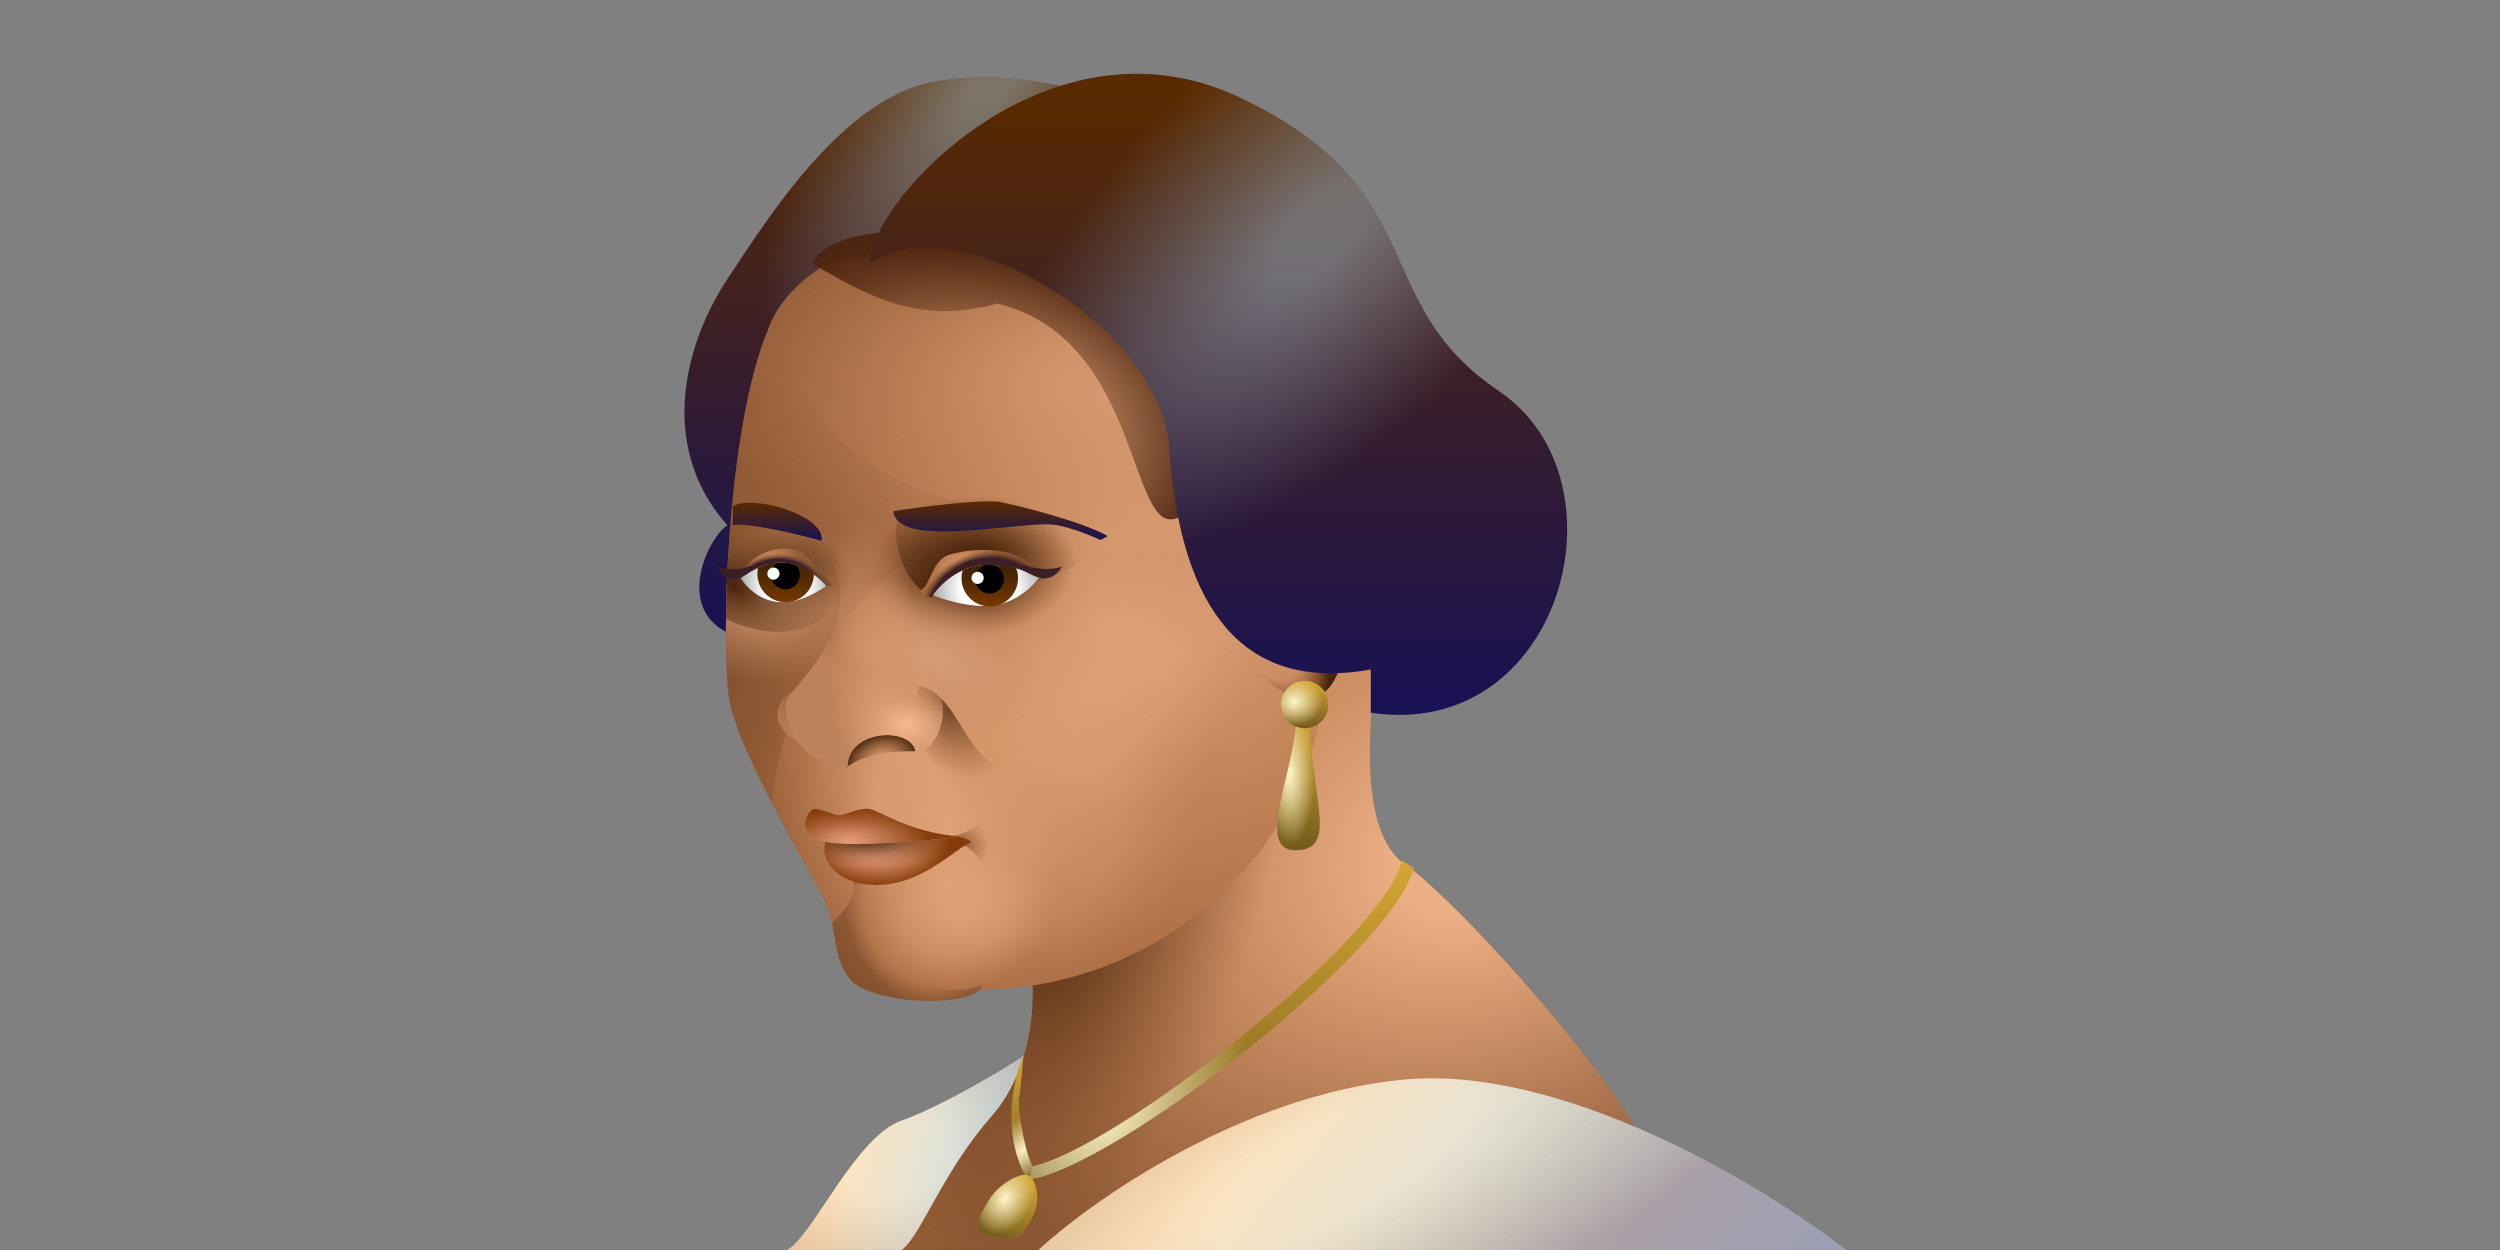 <svg viewBox="0 0 240 120" fill="none" xmlns="http://www.w3.org/2000/svg">
<rect x="0" y="0" width="240" height="120" fill="#808080" stroke="none"/>
<path d="M86.556 107.572C90.099 106.361 97.743 101.969 100.096 100.096L101.274 120H75.548C77.941 118.811 82.129 109.085 86.556 107.572Z" fill="url(#paint0_linear_8175_3028)"/>
<path d="M86.556 107.572C90.099 106.361 97.743 101.969 100.096 100.096L101.274 120H75.548C77.941 118.811 82.129 109.085 86.556 107.572Z" fill="url(#paint1_radial_8175_3028)"/>
<path d="M95.192 107.164C99.937 101.771 99.087 93.894 99.087 93.894C106.387 77.263 126.419 60.014 131.971 63.173C131.931 67.6 129.826 79.579 135.016 83.089C139.084 85.841 153.562 101.396 157.869 109.891C154.639 107.698 145.689 103.43 135.733 103.909C123.29 104.507 106.462 114.077 100.539 120H86.539C88.333 118.804 90.447 112.556 95.192 107.164Z" fill="url(#paint2_linear_8175_3028)"/>
<path d="M95.192 107.164C99.937 101.771 99.087 93.894 99.087 93.894C106.387 77.263 126.419 60.014 131.971 63.173C131.931 67.6 129.826 79.579 135.016 83.089C139.084 85.841 153.562 101.396 157.869 109.891C154.639 107.698 145.689 103.43 135.733 103.909C123.29 104.507 106.462 114.077 100.539 120H86.539C88.333 118.804 90.447 112.556 95.192 107.164Z" fill="url(#paint3_radial_8175_3028)"/>
<path d="M95.192 107.164C99.937 101.771 99.087 93.894 99.087 93.894C106.387 77.263 126.419 60.014 131.971 63.173C131.931 67.6 129.826 79.579 135.016 83.089C139.084 85.841 153.562 101.396 157.869 109.891C154.639 107.698 145.689 103.43 135.733 103.909C123.29 104.507 106.462 114.077 100.539 120H86.539C88.333 118.804 90.447 112.556 95.192 107.164Z" fill="url(#paint4_radial_8175_3028)"/>
<path d="M69.834 50.44C68.299 51.208 64.61 58.122 69.834 60.734L106.707 9.726C103.89 8.548 96.505 6.53 89.499 7.883C80.742 9.573 73.52 21.249 69.834 26.78C66.148 32.311 62.766 42.451 69.834 50.44Z" fill="url(#paint5_linear_8175_3028)"/>
<path d="M69.834 50.44C68.299 51.208 64.61 58.122 69.834 60.734L106.707 9.726C103.89 8.548 96.505 6.53 89.499 7.883C80.742 9.573 73.52 21.249 69.834 26.78C66.148 32.311 62.766 42.451 69.834 50.44Z" fill="url(#paint6_radial_8175_3028)"/>
<path d="M69.989 67.033C69.221 61.963 69.681 41.068 73.829 31.389C76.901 23.523 89.755 21.146 95.799 20.942C104.556 26.063 122.962 40.484 126.526 57.2C130.857 77.511 113.676 94.995 94.109 94.995C92.111 96.839 83.508 96.224 81.664 94.073C79.82 91.922 80.435 89.157 79.206 86.545C77.977 83.933 70.756 72.103 69.989 67.033Z" fill="url(#paint7_linear_8175_3028)"/>
<path d="M69.989 67.033C69.221 61.963 69.681 41.068 73.829 31.389C76.901 23.523 89.755 21.146 95.799 20.942C104.556 26.063 122.962 40.484 126.526 57.2C130.857 77.511 113.676 94.995 94.109 94.995C92.111 96.839 83.508 96.224 81.664 94.073C79.82 91.922 80.435 89.157 79.206 86.545C77.977 83.933 70.756 72.103 69.989 67.033Z" fill="url(#paint8_radial_8175_3028)"/>
<path d="M69.989 67.033C69.221 61.963 69.681 41.068 73.829 31.389C76.901 23.523 89.755 21.146 95.799 20.942C104.556 26.063 122.962 40.484 126.526 57.2C130.857 77.511 113.676 94.995 94.109 94.995C92.111 96.839 83.508 96.224 81.664 94.073C79.82 91.922 80.435 89.157 79.206 86.545C77.977 83.933 70.756 72.103 69.989 67.033Z" fill="url(#paint9_radial_8175_3028)"/>
<path d="M69.989 67.033C69.221 61.963 69.681 41.068 73.829 31.389C76.901 23.523 89.755 21.146 95.799 20.942C104.556 26.063 122.962 40.484 126.526 57.2C130.857 77.511 113.676 94.995 94.109 94.995C92.111 96.839 83.508 96.224 81.664 94.073C79.82 91.922 80.435 89.157 79.206 86.545C77.977 83.933 70.756 72.103 69.989 67.033Z" fill="url(#paint10_radial_8175_3028)"/>
<path d="M69.989 67.033C69.221 61.963 69.681 41.068 73.829 31.389C76.901 23.523 89.755 21.146 95.799 20.942C104.556 26.063 122.962 40.484 126.526 57.2C130.857 77.511 113.676 94.995 94.109 94.995C92.111 96.839 83.508 96.224 81.664 94.073C79.82 91.922 80.435 89.157 79.206 86.545C77.977 83.933 70.756 72.103 69.989 67.033Z" fill="url(#paint11_radial_8175_3028)"/>
<path d="M69.989 67.033C69.221 61.963 69.681 41.068 73.829 31.389C76.901 23.523 89.755 21.146 95.799 20.942C104.556 26.063 122.962 40.484 126.526 57.2C130.857 77.511 113.676 94.995 94.109 94.995C92.111 96.839 83.508 96.224 81.664 94.073C79.82 91.922 80.435 89.157 79.206 86.545C77.977 83.933 70.756 72.103 69.989 67.033Z" fill="url(#paint12_radial_8175_3028)"/>
<path d="M69.989 67.033C69.221 61.963 69.681 41.068 73.829 31.389C76.901 23.523 89.755 21.146 95.799 20.942C104.556 26.063 122.962 40.484 126.526 57.2C130.857 77.511 113.676 94.995 94.109 94.995C92.111 96.839 83.508 96.224 81.664 94.073C79.82 91.922 80.435 89.157 79.206 86.545C77.977 83.933 70.756 72.103 69.989 67.033Z" fill="url(#paint13_radial_8175_3028)"/>
<path d="M69.989 67.033C69.221 61.963 69.681 41.068 73.829 31.389C76.901 23.523 89.755 21.146 95.799 20.942C104.556 26.063 122.962 40.484 126.526 57.2C130.857 77.511 113.676 94.995 94.109 94.995C92.111 96.839 83.508 96.224 81.664 94.073C79.82 91.922 80.435 89.157 79.206 86.545C77.977 83.933 70.756 72.103 69.989 67.033Z" fill="url(#paint14_radial_8175_3028)"/>
<path d="M69.989 67.033C69.221 61.963 69.681 41.068 73.829 31.389C76.901 23.523 89.755 21.146 95.799 20.942C104.556 26.063 122.962 40.484 126.526 57.2C130.857 77.511 113.676 94.995 94.109 94.995C92.111 96.839 83.508 96.224 81.664 94.073C79.82 91.922 80.435 89.157 79.206 86.545C77.977 83.933 70.756 72.103 69.989 67.033Z" fill="url(#paint15_radial_8175_3028)"/>
<path d="M69.989 67.033C69.221 61.963 69.681 41.068 73.829 31.389C76.901 23.523 89.755 21.146 95.799 20.942C104.556 26.063 122.962 40.484 126.526 57.2C130.857 77.511 113.676 94.995 94.109 94.995C92.111 96.839 83.508 96.224 81.664 94.073C79.82 91.922 80.435 89.157 79.206 86.545C77.977 83.933 70.756 72.103 69.989 67.033Z" fill="url(#paint16_radial_8175_3028)"/>
<path d="M69.989 67.033C69.221 61.963 69.681 41.068 73.829 31.389C76.901 23.523 89.755 21.146 95.799 20.942C104.556 26.063 122.962 40.484 126.526 57.2C130.857 77.511 113.676 94.995 94.109 94.995C92.111 96.839 83.508 96.224 81.664 94.073C79.82 91.922 80.435 89.157 79.206 86.545C77.977 83.933 70.756 72.103 69.989 67.033Z" fill="url(#paint17_radial_8175_3028)"/>
<path fill-rule="evenodd" clip-rule="evenodd" d="M73.829 31.39C69.681 41.069 69.221 61.964 69.989 67.034C70.352 69.432 72.158 73.342 74.092 77.074C75.591 62.455 85.856 51.433 96.058 50.481V48.606H95.481C85.942 48.053 75.739 41.404 74.784 29.547C74.405 30.125 74.083 30.738 73.829 31.39Z" fill="url(#paint18_radial_8175_3028)"/>
<path fill-rule="evenodd" clip-rule="evenodd" d="M73.829 31.39C69.681 41.069 69.221 61.964 69.989 67.034C70.352 69.432 72.158 73.342 74.092 77.074C75.591 62.455 85.856 51.433 96.058 50.481V48.606H95.481C85.942 48.053 75.739 41.404 74.784 29.547C74.405 30.125 74.083 30.738 73.829 31.39Z" fill="url(#paint19_radial_8175_3028)"/>
<path d="M98.828 112.017C106.711 110.684 133.023 89.999 134.579 82.594L135.73 83.335C133.51 91.551 107.043 112.017 98.828 113.238V112.017Z" fill="url(#paint20_linear_8175_3028)"/>
<path d="M98.828 112.017C106.711 110.684 133.023 89.999 134.579 82.594L135.73 83.335C133.51 91.551 107.043 112.017 98.828 113.238V112.017Z" fill="url(#paint21_radial_8175_3028)"/>
<path d="M98.787 113.493C96.452 109.832 96.794 104.794 98.257 101.31L97.903 105.098C97.525 105.477 98.244 110.249 99.102 111.915L98.787 113.493Z" fill="url(#paint22_linear_8175_3028)"/>
<path d="M98.787 113.493C96.452 109.832 96.794 104.794 98.257 101.31L97.903 105.098C97.525 105.477 98.244 110.249 99.102 111.915L98.787 113.493Z" fill="url(#paint23_radial_8175_3028)"/>
<path d="M94.359 78.531C93.297 80.078 91.536 80.292 90.789 80.206C91.766 80.6 93.816 81.68 94.207 82.845C94.726 81.754 95.481 79.362 94.359 78.531Z" fill="url(#paint24_radial_8175_3028)"/>
<path d="M76.162 66.316C72.81 68.587 75.667 71.202 77.645 71.632C79.227 71.976 77.423 67.777 76.162 66.316Z" fill="url(#paint25_linear_8175_3028)"/>
<path fill-rule="evenodd" clip-rule="evenodd" d="M69.689 59.437C69.72 56.67 69.856 53.467 70.126 50.166C73.369 50.042 79.085 50.759 80.259 54.592C81.638 59.096 76.551 62.63 69.689 59.437Z" fill="url(#paint26_radial_8175_3028)"/>
<path d="M79.35 56.231C78.318 54.798 75.222 52.636 71.092 55.457C71.092 55.457 73.673 60.188 79.35 56.231Z" fill="url(#paint27_radial_8175_3028)"/>
<path d="M124.919 66.969C128.472 67.502 128.915 62.639 128.915 62.639L117.591 59.086C118.479 61.973 121.366 66.436 124.919 66.969Z" fill="url(#paint28_radial_8175_3028)"/>
<path d="M124.475 81.625C120.258 81.736 124.474 73.853 124.475 68.413H125.806C125.584 76.074 128.693 81.514 124.475 81.625Z" fill="url(#paint29_linear_8175_3028)"/>
<path d="M124.475 81.625C120.258 81.736 124.474 73.853 124.475 68.413H125.806C125.584 76.074 128.693 81.514 124.475 81.625Z" fill="url(#paint30_radial_8175_3028)"/>
<path d="M95.749 29.144C89.255 30.915 84.653 29.38 77.923 25.248C80.993 20.171 96.341 22.178 104.723 26.075C113.105 29.971 118.418 46.617 113.342 49.569C108.265 52.52 109.918 32.568 95.749 29.144Z" fill="url(#paint31_radial_8175_3028)"/>
<path d="M119.154 9.419C100.565 0.508 83.355 19.559 83.508 25.244C91.806 19.559 111.461 31.39 112.238 42.912C113.16 56.586 118.076 66.726 131.596 64.268V68.416C149.879 71.181 156.639 46.138 143.887 37.535C131.135 28.931 137.743 18.33 119.154 9.419Z" fill="url(#paint32_linear_8175_3028)"/>
<path d="M119.154 9.419C100.565 0.508 83.355 19.559 83.508 25.244C91.806 19.559 111.461 31.39 112.238 42.912C113.16 56.586 118.076 66.726 131.596 64.268V68.416C149.879 71.181 156.639 46.138 143.887 37.535C131.135 28.931 137.743 18.33 119.154 9.419Z" fill="url(#paint33_radial_8175_3028)"/>
<path d="M134.615 103.651C119.203 105.17 104.901 115.183 99.677 120H177.212C169.435 113.917 150.027 102.132 134.615 103.651Z" fill="url(#paint34_linear_8175_3028)"/>
<path d="M134.615 103.651C119.203 105.17 104.901 115.183 99.677 120H177.212C169.435 113.917 150.027 102.132 134.615 103.651Z" fill="url(#paint35_radial_8175_3028)"/>
<path d="M86.431 49.64C85.14 50.414 86.776 57.382 90.217 57.209C100.971 57.209 106.818 52.306 105.871 51.532C105.115 50.913 100.395 49.669 98.13 49.124C94.66 49.038 87.464 49.02 86.431 49.64Z" fill="url(#paint36_radial_8175_3028)"/>
<path d="M127.526 67.635C127.526 68.891 126.508 69.909 125.253 69.909C123.997 69.909 122.979 68.891 122.979 67.635C122.979 66.38 123.997 65.362 125.253 65.362C126.508 65.362 127.526 66.38 127.526 67.635Z" fill="url(#paint37_linear_8175_3028)"/>
<path d="M127.526 67.635C127.526 68.891 126.508 69.909 125.253 69.909C123.997 69.909 122.979 68.891 122.979 67.635C122.979 66.38 123.997 65.362 125.253 65.362C126.508 65.362 127.526 66.38 127.526 67.635Z" fill="url(#paint38_radial_8175_3028)"/>
<path d="M99.066 116.926C98.138 118.535 97.929 119.312 95.416 118.704C92.903 118.095 93.977 116.869 94.906 115.26C95.835 113.651 98.058 112.46 98.779 112.876C99.501 113.292 99.995 115.317 99.066 116.926Z" fill="url(#paint39_linear_8175_3028)"/>
<path d="M99.066 116.926C98.138 118.535 97.929 119.312 95.416 118.704C92.903 118.095 93.977 116.869 94.906 115.26C95.835 113.651 98.058 112.46 98.779 112.876C99.501 113.292 99.995 115.317 99.066 116.926Z" fill="url(#paint40_radial_8175_3028)"/>
<path d="M94.415 54.097C91.954 54.248 90.002 56.126 89.333 57.047C90.421 57.528 93.161 58.414 95.42 58.113C97.679 57.812 99.289 56.147 99.812 55.352C99.038 54.871 96.875 53.947 94.415 54.097Z" fill="url(#paint41_radial_8175_3028)"/>
<path d="M97.73 55.504C97.73 57.002 96.516 58.216 95.019 58.216C93.522 58.216 92.308 57.002 92.308 55.504C92.308 54.007 93.522 53.113 95.019 53.113C96.516 53.113 97.73 54.007 97.73 55.504Z" fill="url(#paint42_linear_8175_3028)"/>
<path d="M78.131 55.098C78.131 56.595 76.917 57.809 75.42 57.809C73.922 57.809 72.709 56.595 72.709 55.098C72.709 53.6 73.922 53.149 75.42 53.149C76.917 53.149 78.131 53.6 78.131 55.098Z" fill="url(#paint43_linear_8175_3028)"/>
<path d="M96.378 55.596C96.378 56.361 95.758 56.981 94.993 56.981C94.228 56.981 93.608 56.361 93.608 55.596C93.608 54.832 94.228 54.212 94.993 54.212C95.758 54.212 96.378 54.832 96.378 55.596Z" fill="black"/>
<path d="M76.778 55.19C76.778 55.955 76.159 56.575 75.394 56.575C74.629 56.575 74.009 55.955 74.009 55.19C74.009 54.425 74.629 53.805 75.394 53.805C76.159 53.805 76.778 54.425 76.778 55.19Z" fill="black"/>
<path d="M94.433 55.474C94.433 55.796 94.172 56.056 93.85 56.056C93.529 56.056 93.268 55.796 93.268 55.474C93.268 55.152 93.529 54.892 93.85 54.892C94.172 54.892 94.433 55.152 94.433 55.474Z" fill="white"/>
<path d="M74.833 55.068C74.833 55.389 74.573 55.65 74.251 55.65C73.929 55.65 73.668 55.389 73.668 55.068C73.668 54.746 73.929 54.485 74.251 54.485C74.573 54.485 74.833 54.746 74.833 55.068Z" fill="white"/>
<path fill-rule="evenodd" clip-rule="evenodd" d="M81.896 84.595C82.712 84.937 83.725 85.09 84.892 84.951C85.236 84.91 85.57 84.844 85.893 84.758C86.097 85.148 85.859 85.663 85.547 86.337C85.121 87.26 84.557 88.478 84.802 90.077C85.445 94.266 90.198 95.923 94.335 94.574C94.267 94.718 94.198 94.858 94.127 94.995L94.109 94.995C92.112 96.839 83.509 96.224 81.665 94.073C80.599 92.83 80.355 91.381 80.101 89.875L80.101 89.875C80.031 89.462 79.961 89.044 79.873 88.626C81.166 87.326 82.279 86.073 81.896 84.595Z" fill="url(#paint44_radial_8175_3028)"/>
<path d="M94.904 54.231C92.077 54.173 90.072 56.274 89.423 57.332C88.894 57.212 87.981 56.885 88.558 56.538C89.279 56.106 89.567 53.654 91.226 53.221C92.885 52.788 97.897 51.887 100.096 55.457C99.086 55.385 98.437 54.303 94.904 54.231Z" fill="url(#paint45_linear_8175_3028)"/>
<path d="M94.904 54.231C92.077 54.173 90.072 56.274 89.423 57.332C88.894 57.212 87.981 56.885 88.558 56.538C89.279 56.106 89.567 53.654 91.226 53.221C92.885 52.788 97.897 51.887 100.096 55.457C99.086 55.385 98.437 54.303 94.904 54.231Z" fill="url(#paint46_radial_8175_3028)"/>
<path d="M94.904 54.231C92.077 54.173 90.072 56.274 89.423 57.332C88.894 57.212 87.981 56.885 88.558 56.538C89.279 56.106 89.567 53.654 91.226 53.221C92.885 52.788 97.897 51.887 100.096 55.457C99.086 55.385 98.437 54.303 94.904 54.231Z" fill="url(#paint47_radial_8175_3028)"/>
<path d="M71.034 55.529C74.553 52.875 77.38 54.05 79.327 56.25H79.904C79.495 55.745 78.224 54.014 77.127 53.149C75.757 52.067 71.971 52.716 71.034 55.529Z" fill="url(#paint48_linear_8175_3028)"/>
<path d="M71.034 55.529C74.553 52.875 77.38 54.05 79.327 56.25H79.904C79.495 55.745 78.224 54.014 77.127 53.149C75.757 52.067 71.971 52.716 71.034 55.529Z" fill="url(#paint49_radial_8175_3028)"/>
<path d="M71.034 55.529C74.553 52.875 77.38 54.05 79.327 56.25H79.904C79.495 55.745 78.224 54.014 77.127 53.149C75.757 52.067 71.971 52.716 71.034 55.529Z" fill="url(#paint50_radial_8175_3028)"/>
<path d="M101.972 54.375C100.501 54.952 98.403 54.375 97.537 54.014C96.09 53.578 95.626 54.375 97.032 54.375C98.438 54.375 100.349 56.953 101.972 54.375Z" fill="#3C1F26"/>
<path d="M81.201 73.702C80.264 69.447 87.619 69.015 87.98 72.116C86.106 72.116 83.219 72.188 81.201 73.702Z" fill="url(#paint51_radial_8175_3028)"/>
<path d="M68.829 54.375C70.299 54.952 71.683 54.519 72.548 54.158C73.995 53.723 74.945 54.158 73.539 54.158C72.133 54.158 70.367 57.368 68.829 54.375Z" fill="#3C1F26"/>
<path d="M88.152 65.851C93.208 66.751 92.168 76.584 101.933 74.161C97.007 81.982 86.319 74.514 88.152 65.851Z" fill="url(#paint52_radial_8175_3028)"/>
<path d="M75.765 66.821C77.02 65.044 83.604 58.982 79.11 52.501C72.915 43.702 85.56 42.606 86.322 49.47C87.043 55.962 87.926 59.639 89.423 66.129C91.371 66.562 90.651 71.838 87.926 72.422C87.926 69.704 81.375 69.857 81.375 73.62C76.736 73.62 74.51 68.598 75.765 66.821Z" fill="url(#paint53_linear_8175_3028)"/>
<path d="M75.765 66.821C77.02 65.044 83.604 58.982 79.11 52.501C72.915 43.702 85.56 42.606 86.322 49.47C87.043 55.962 87.926 59.639 89.423 66.129C91.371 66.562 90.651 71.838 87.926 72.422C87.926 69.704 81.375 69.857 81.375 73.62C76.736 73.62 74.51 68.598 75.765 66.821Z" fill="url(#paint54_radial_8175_3028)"/>
<path d="M75.765 66.821C77.02 65.044 83.604 58.982 79.11 52.501C72.915 43.702 85.56 42.606 86.322 49.47C87.043 55.962 87.926 59.639 89.423 66.129C91.371 66.562 90.651 71.838 87.926 72.422C87.926 69.704 81.375 69.857 81.375 73.62C76.736 73.62 74.51 68.598 75.765 66.821Z" fill="url(#paint55_radial_8175_3028)"/>
<path d="M75.765 66.821C77.02 65.044 83.604 58.982 79.11 52.501C72.915 43.702 85.56 42.606 86.322 49.47C87.043 55.962 87.926 59.639 89.423 66.129C91.371 66.562 90.651 71.838 87.926 72.422C87.926 69.704 81.375 69.857 81.375 73.62C76.736 73.62 74.51 68.598 75.765 66.821Z" fill="url(#paint56_radial_8175_3028)"/>
<path d="M79.053 80.791C76.205 80.005 77.53 77.953 78.021 77.707C78.513 77.462 79.838 78.235 80.523 78.257C81.208 78.278 82.214 77.608 83.29 77.642C84.366 77.676 87.024 79.888 92.2 80.32C88.655 80.771 81.114 81.361 79.053 80.791Z" fill="url(#paint57_radial_8175_3028)"/>
<path d="M79.053 80.791C76.205 80.005 77.53 77.953 78.021 77.707C78.513 77.462 79.838 78.235 80.523 78.257C81.208 78.278 82.214 77.608 83.29 77.642C84.366 77.676 87.024 79.888 92.2 80.32C88.655 80.771 81.114 81.361 79.053 80.791Z" fill="url(#paint58_radial_8175_3028)"/>
<path d="M79.053 80.791C76.205 80.005 77.53 77.953 78.021 77.707C78.513 77.462 79.838 78.235 80.523 78.257C81.208 78.278 82.214 77.608 83.29 77.642C84.366 77.676 87.024 79.888 92.2 80.32C88.655 80.771 81.114 81.361 79.053 80.791Z" fill="url(#paint59_radial_8175_3028)"/>
<path fill-rule="evenodd" clip-rule="evenodd" d="M79.238 80.836C78.607 82.884 80.85 85.233 84.769 84.936C87.601 84.72 89.847 83.118 91.437 81.984C92.189 81.448 92.793 81.016 93.244 80.886C93.044 80.62 92.644 80.444 92.103 80.333C88.62 80.769 81.51 81.324 79.238 80.836ZM91.228 80.215C91.455 80.234 91.668 80.258 91.866 80.29C91.649 80.268 91.436 80.243 91.228 80.215Z" fill="url(#paint60_radial_8175_3028)"/>
<path fill-rule="evenodd" clip-rule="evenodd" d="M79.238 80.836C78.607 82.884 80.85 85.233 84.769 84.936C87.601 84.72 89.847 83.118 91.437 81.984C92.189 81.448 92.793 81.016 93.244 80.886C93.044 80.62 92.644 80.444 92.103 80.333C88.62 80.769 81.51 81.324 79.238 80.836ZM91.228 80.215C91.455 80.234 91.668 80.258 91.866 80.29C91.649 80.268 91.436 80.243 91.228 80.215Z" fill="url(#paint61_radial_8175_3028)"/>
<path fill-rule="evenodd" clip-rule="evenodd" d="M79.238 80.836C78.607 82.884 80.85 85.233 84.769 84.936C87.601 84.72 89.847 83.118 91.437 81.984C92.189 81.448 92.793 81.016 93.244 80.886C93.044 80.62 92.644 80.444 92.103 80.333C88.62 80.769 81.51 81.324 79.238 80.836ZM91.228 80.215C91.455 80.234 91.668 80.258 91.866 80.29C91.649 80.268 91.436 80.243 91.228 80.215Z" fill="url(#paint62_radial_8175_3028)"/>
<path d="M70.347 50.414C71.517 50.07 77.32 51.443 78.868 51.93C79.299 49.522 72.324 47.404 70.347 48.608V50.414Z" fill="url(#paint63_linear_8175_3028)"/>
<path d="M96.047 48.198C94.591 47.897 88.476 48.617 85.757 49.077C86.134 52.528 96.299 50.332 100.565 50.332C102.071 50.332 104.581 51.336 105.648 51.838L106.338 51.461C103.766 50.018 97.867 48.575 96.047 48.198Z" fill="url(#paint64_linear_8175_3028)"/>
<defs>
<linearGradient id="paint0_linear_8175_3028" x1="86.145" y1="89.075" x2="109.013" y2="94.708" gradientUnits="userSpaceOnUse">
<stop stop-color="#FFE4BE"/>
<stop offset="1" stop-color="#B3E0FF"/>
</linearGradient>
<radialGradient id="paint1_radial_8175_3028" cx="0" cy="0" r="1" gradientUnits="userSpaceOnUse" gradientTransform="translate(85.284 110.219) rotate(81.573) scale(21.335 23.057)">
<stop offset="0.233" stop-color="#763800" stop-opacity="0"/>
<stop offset="0.933" stop-color="#560B14" stop-opacity="0.3"/>
</radialGradient>
<linearGradient id="paint2_linear_8175_3028" x1="83.815" y1="82.968" x2="118.773" y2="137.66" gradientUnits="userSpaceOnUse">
<stop stop-color="#AA6B3F"/>
<stop offset="1" stop-color="#774A2B"/>
</linearGradient>
<radialGradient id="paint3_radial_8175_3028" cx="0" cy="0" r="1" gradientUnits="userSpaceOnUse" gradientTransform="translate(141.635 82.067) rotate(-109.889) scale(44.94 56.906)">
<stop offset="0.125" stop-color="#F7B98E" stop-opacity="0.9"/>
<stop offset="1" stop-color="#E09C6D" stop-opacity="0"/>
</radialGradient>
<radialGradient id="paint4_radial_8175_3028" cx="0" cy="0" r="1" gradientUnits="userSpaceOnUse" gradientTransform="translate(102.692 85.385) rotate(108.004) scale(36.398 18.36)">
<stop stop-color="#46230B"/>
<stop offset="1" stop-color="#764320" stop-opacity="0"/>
</radialGradient>
<linearGradient id="paint5_linear_8175_3028" x1="86.206" y1="8.867" x2="86.206" y2="60.734" gradientUnits="userSpaceOnUse">
<stop stop-color="#592A00"/>
<stop offset="1" stop-color="#171155"/>
</linearGradient>
<radialGradient id="paint6_radial_8175_3028" cx="0" cy="0" r="1" gradientUnits="userSpaceOnUse" gradientTransform="translate(95.625 7.433) rotate(126.942) scale(36.717 13.281)">
<stop offset="0.132" stop-color="#B3E0FF" stop-opacity="0.4"/>
<stop offset="0.924" stop-color="#B3E0FF" stop-opacity="0"/>
</radialGradient>
<linearGradient id="paint7_linear_8175_3028" x1="37.789" y1="39.231" x2="129.952" y2="91.298" gradientUnits="userSpaceOnUse">
<stop stop-color="#8C5835"/>
<stop offset="1" stop-color="#AA6B3F"/>
</linearGradient>
<radialGradient id="paint8_radial_8175_3028" cx="0" cy="0" r="1" gradientUnits="userSpaceOnUse" gradientTransform="translate(112.212 56.106) rotate(-108.004) scale(55.082 55.143)">
<stop offset="0.125" stop-color="#F7B98E" stop-opacity="0.6"/>
<stop offset="0.81" stop-color="#E09C6D" stop-opacity="0"/>
</radialGradient>
<radialGradient id="paint9_radial_8175_3028" cx="0" cy="0" r="1" gradientUnits="userSpaceOnUse" gradientTransform="translate(87.62 77.235) rotate(-101.539) scale(21.271 13.728)">
<stop offset="0.247" stop-color="#F7B98E" stop-opacity="0.6"/>
<stop offset="1" stop-color="#E09C6D" stop-opacity="0"/>
</radialGradient>
<radialGradient id="paint10_radial_8175_3028" cx="0" cy="0" r="1" gradientUnits="userSpaceOnUse" gradientTransform="translate(107.452 35.625) rotate(-179.84) scale(51.779 22.8)">
<stop offset="0.125" stop-color="#F7B98E" stop-opacity="0.4"/>
<stop offset="0.81" stop-color="#E09C6D" stop-opacity="0"/>
</radialGradient>
<radialGradient id="paint11_radial_8175_3028" cx="0" cy="0" r="1" gradientUnits="userSpaceOnUse" gradientTransform="translate(92.596 64.759) rotate(21.146) scale(16.392 11.288)">
<stop offset="0.125" stop-color="#F7B98E" stop-opacity="0.4"/>
<stop offset="0.81" stop-color="#E09C6D" stop-opacity="0"/>
</radialGradient>
<radialGradient id="paint12_radial_8175_3028" cx="0" cy="0" r="1" gradientUnits="userSpaceOnUse" gradientTransform="translate(105.389 66.4) rotate(-36.371) scale(19.798 14.882)">
<stop stop-color="#F7B98E" stop-opacity="0.4"/>
<stop offset="0.407" stop-color="#F0B084" stop-opacity="0.3"/>
<stop offset="0.81" stop-color="#E09C6D" stop-opacity="0"/>
</radialGradient>
<radialGradient id="paint13_radial_8175_3028" cx="0" cy="0" r="1" gradientUnits="userSpaceOnUse" gradientTransform="translate(99.375 80.769) rotate(-47.987) scale(23.489 17.657)">
<stop stop-color="#F7B98E" stop-opacity="0.4"/>
<stop offset="0.407" stop-color="#F0B084" stop-opacity="0.3"/>
<stop offset="0.81" stop-color="#E09C6D" stop-opacity="0"/>
</radialGradient>
<radialGradient id="paint14_radial_8175_3028" cx="0" cy="0" r="1" gradientUnits="userSpaceOnUse" gradientTransform="translate(92.019 87.981) rotate(-21.181) scale(12.374 8.694)">
<stop stop-color="#F7B98E" stop-opacity="0.4"/>
<stop offset="0.407" stop-color="#F0B084" stop-opacity="0.3"/>
<stop offset="0.81" stop-color="#E09C6D" stop-opacity="0"/>
</radialGradient>
<radialGradient id="paint15_radial_8175_3028" cx="0" cy="0" r="1" gradientUnits="userSpaceOnUse" gradientTransform="translate(93.317 54.375) rotate(-4.557) scale(9.983 6.86)">
<stop offset="0.291" stop-color="#46230B"/>
<stop offset="1" stop-color="#764320" stop-opacity="0"/>
</radialGradient>
<radialGradient id="paint16_radial_8175_3028" cx="0" cy="0" r="1" gradientUnits="userSpaceOnUse" gradientTransform="translate(75.505 55.312) rotate(-0.651) scale(6.347 4.361)">
<stop offset="0.451" stop-color="#46230B"/>
<stop offset="1" stop-color="#764320" stop-opacity="0"/>
</radialGradient>
<radialGradient id="paint17_radial_8175_3028" cx="0" cy="0" r="1" gradientUnits="userSpaceOnUse" gradientTransform="translate(89.423 63.029) rotate(21.801) scale(12.427 7.276)">
<stop stop-color="#D59D77"/>
<stop offset="0.933" stop-color="#C1875F" stop-opacity="0"/>
</radialGradient>
<radialGradient id="paint18_radial_8175_3028" cx="0" cy="0" r="1" gradientUnits="userSpaceOnUse" gradientTransform="translate(64.76 62.768) rotate(-11.014) scale(39.673 29.175)">
<stop stop-color="#46230B" stop-opacity="0.3"/>
<stop offset="1" stop-color="#764320" stop-opacity="0"/>
</radialGradient>
<radialGradient id="paint19_radial_8175_3028" cx="0" cy="0" r="1" gradientUnits="userSpaceOnUse" gradientTransform="translate(73.414 57.772) rotate(2.677) scale(11.84 8.333)">
<stop stop-color="#D59D77"/>
<stop offset="0.933" stop-color="#C1875F" stop-opacity="0"/>
</radialGradient>
<linearGradient id="paint20_linear_8175_3028" x1="104.522" y1="81.4" x2="104.522" y2="113.238" gradientUnits="userSpaceOnUse">
<stop stop-color="#D9AB35"/>
<stop offset="1" stop-color="#735A1C"/>
</linearGradient>
<radialGradient id="paint21_radial_8175_3028" cx="0" cy="0" r="1" gradientUnits="userSpaceOnUse" gradientTransform="translate(105.866 106.501) rotate(30.55) scale(13.253 16.495)">
<stop stop-color="#FFF6CA"/>
<stop offset="1" stop-color="#FFF6CA" stop-opacity="0"/>
</radialGradient>
<linearGradient id="paint22_linear_8175_3028" x1="97.04" y1="100.902" x2="97.04" y2="113.493" gradientUnits="userSpaceOnUse">
<stop stop-color="#D9AB35"/>
<stop offset="1" stop-color="#735A1C"/>
</linearGradient>
<radialGradient id="paint23_radial_8175_3028" cx="0" cy="0" r="1" gradientUnits="userSpaceOnUse" gradientTransform="translate(99.103 109.819) rotate(146.732) scale(12.095 2.79)">
<stop stop-color="#FFF6CA"/>
<stop offset="1" stop-color="#FFF6CA" stop-opacity="0"/>
</radialGradient>
<radialGradient id="paint24_radial_8175_3028" cx="0" cy="0" r="1" gradientUnits="userSpaceOnUse" gradientTransform="translate(92.418 80.965) rotate(40.843) scale(2.897 2.379)">
<stop stop-color="#46230B" stop-opacity="0.5"/>
<stop offset="1" stop-color="#764320" stop-opacity="0"/>
</radialGradient>
<linearGradient id="paint25_linear_8175_3028" x1="76.44" y1="66.316" x2="76.44" y2="71.652" gradientUnits="userSpaceOnUse">
<stop stop-color="#A26C47"/>
<stop offset="1" stop-color="#BC8259"/>
</linearGradient>
<radialGradient id="paint26_radial_8175_3028" cx="0" cy="0" r="1" gradientUnits="userSpaceOnUse" gradientTransform="translate(70.42 56.242) rotate(25.869) scale(10.138 6.691)">
<stop stop-color="#46230B"/>
<stop offset="1" stop-color="#764320" stop-opacity="0"/>
</radialGradient>
<radialGradient id="paint27_radial_8175_3028" cx="0" cy="0" r="1" gradientUnits="userSpaceOnUse" gradientTransform="translate(75.456 56.227) rotate(72.668) scale(5.316 4.819)">
<stop offset="0.451" stop-color="white"/>
<stop offset="1" stop-color="#999999"/>
</radialGradient>
<radialGradient id="paint28_radial_8175_3028" cx="0" cy="0" r="1" gradientUnits="userSpaceOnUse" gradientTransform="translate(120.216 59.086) rotate(56.666) scale(10.761 5.291)">
<stop offset="0.652" stop-color="#764320" stop-opacity="0"/>
<stop offset="1" stop-color="#46230B"/>
</radialGradient>
<linearGradient id="paint29_linear_8175_3028" x1="123.234" y1="67.898" x2="123.234" y2="81.626" gradientUnits="userSpaceOnUse">
<stop stop-color="#D9AB35"/>
<stop offset="1" stop-color="#735A1C"/>
</linearGradient>
<radialGradient id="paint30_radial_8175_3028" cx="0" cy="0" r="1" gradientUnits="userSpaceOnUse" gradientTransform="translate(123.771 74.28) rotate(88.783) scale(6.824 2.428)">
<stop stop-color="#FFF6CA"/>
<stop offset="1" stop-color="#FFF6CA" stop-opacity="0"/>
</radialGradient>
<radialGradient id="paint31_radial_8175_3028" cx="0" cy="0" r="1" gradientUnits="userSpaceOnUse" gradientTransform="translate(93.111 40.119) rotate(14.407) scale(24.243 16.495)">
<stop offset="0.535" stop-color="#4C2510" stop-opacity="0.3"/>
<stop offset="1" stop-color="#4C2510"/>
</radialGradient>
<linearGradient id="paint32_linear_8175_3028" x1="116.977" y1="8.738" x2="116.977" y2="68.628" gradientUnits="userSpaceOnUse">
<stop stop-color="#592A00"/>
<stop offset="1" stop-color="#171155"/>
</linearGradient>
<radialGradient id="paint33_radial_8175_3028" cx="0" cy="0" r="1" gradientUnits="userSpaceOnUse" gradientTransform="translate(126.635 22.644) rotate(136.091) scale(42.842 20.615)">
<stop offset="0.132" stop-color="#B3E0FF" stop-opacity="0.4"/>
<stop offset="0.924" stop-color="#B3E0FF" stop-opacity="0"/>
</radialGradient>
<linearGradient id="paint34_linear_8175_3028" x1="131.618" y1="93.942" x2="172.77" y2="130.202" gradientUnits="userSpaceOnUse">
<stop stop-color="#FFE4BE"/>
<stop offset="1" stop-color="#B3E0FF"/>
</linearGradient>
<radialGradient id="paint35_radial_8175_3028" cx="0" cy="0" r="1" gradientUnits="userSpaceOnUse" gradientTransform="translate(129.021 111.758) rotate(62.081) scale(20.126 62.073)">
<stop offset="0.233" stop-color="#763800" stop-opacity="0"/>
<stop offset="0.933" stop-color="#560B14" stop-opacity="0.3"/>
</radialGradient>
<radialGradient id="paint36_radial_8175_3028" cx="0" cy="0" r="1" gradientUnits="userSpaceOnUse" gradientTransform="translate(90.073 57.213) scale(14.772 10.554)">
<stop stop-color="#46230B"/>
<stop offset="1" stop-color="#764320" stop-opacity="0"/>
</radialGradient>
<linearGradient id="paint37_linear_8175_3028" x1="123.681" y1="65.185" x2="123.681" y2="69.909" gradientUnits="userSpaceOnUse">
<stop stop-color="#D9AB35"/>
<stop offset="1" stop-color="#735A1C"/>
</linearGradient>
<radialGradient id="paint38_radial_8175_3028" cx="0" cy="0" r="1" gradientUnits="userSpaceOnUse" gradientTransform="translate(124.276 67.381) rotate(86.084) scale(2.353 2.685)">
<stop stop-color="#FFF6CA"/>
<stop offset="1" stop-color="#FFF6CA" stop-opacity="0"/>
</radialGradient>
<linearGradient id="paint39_linear_8175_3028" x1="97.624" y1="111.899" x2="94.036" y2="118.115" gradientUnits="userSpaceOnUse">
<stop stop-color="#D9AB35"/>
<stop offset="1" stop-color="#735A1C"/>
</linearGradient>
<radialGradient id="paint40_radial_8175_3028" cx="0" cy="0" r="1" gradientUnits="userSpaceOnUse" gradientTransform="translate(96.461 115.08) rotate(117.461) scale(3.57 2.634)">
<stop stop-color="#FFF6CA"/>
<stop offset="1" stop-color="#FFF6CA" stop-opacity="0"/>
</radialGradient>
<radialGradient id="paint41_radial_8175_3028" cx="0" cy="0" r="1" gradientUnits="userSpaceOnUse" gradientTransform="translate(94.871 56.437) rotate(79.492) scale(5.875 5.875)">
<stop offset="0.451" stop-color="white"/>
<stop offset="1" stop-color="#999999"/>
</radialGradient>
<linearGradient id="paint42_linear_8175_3028" x1="95.019" y1="52.793" x2="95.019" y2="58.216" gradientUnits="userSpaceOnUse">
<stop stop-color="#241902"/>
<stop offset="1" stop-color="#763800"/>
</linearGradient>
<linearGradient id="paint43_linear_8175_3028" x1="75.42" y1="52.386" x2="75.42" y2="57.809" gradientUnits="userSpaceOnUse">
<stop stop-color="#241902"/>
<stop offset="1" stop-color="#763800"/>
</linearGradient>
<radialGradient id="paint44_radial_8175_3028" cx="0" cy="0" r="1" gradientUnits="userSpaceOnUse" gradientTransform="translate(88.333 88.1) rotate(66.719) scale(12.669 10.078)">
<stop offset="0.5" stop-color="#764320" stop-opacity="0"/>
<stop offset="0.687" stop-color="#46230B" stop-opacity="0.3"/>
</radialGradient>
<linearGradient id="paint45_linear_8175_3028" x1="91.731" y1="52.428" x2="99.087" y2="58.63" gradientUnits="userSpaceOnUse">
<stop stop-color="#AA6B3F"/>
<stop offset="1" stop-color="#774A2B"/>
</linearGradient>
<radialGradient id="paint46_radial_8175_3028" cx="0" cy="0" r="1" gradientUnits="userSpaceOnUse" gradientTransform="translate(92.686 55.691) rotate(-97.125) scale(5.378 4.666)">
<stop offset="0.125" stop-color="#F7B98E" stop-opacity="0.9"/>
<stop offset="0.81" stop-color="#E09C6D" stop-opacity="0"/>
</radialGradient>
<radialGradient id="paint47_radial_8175_3028" cx="0" cy="0" r="1" gradientUnits="userSpaceOnUse" gradientTransform="translate(94.688 58.702) rotate(-17.637) scale(6.546 5.773)">
<stop offset="0.875" stop-color="#3C1F26"/>
<stop offset="1" stop-color="#764320" stop-opacity="0"/>
</radialGradient>
<linearGradient id="paint48_linear_8175_3028" x1="73.574" y1="52.77" x2="78.84" y2="57.505" gradientUnits="userSpaceOnUse">
<stop stop-color="#AA6B3F"/>
<stop offset="1" stop-color="#774A2B"/>
</linearGradient>
<radialGradient id="paint49_radial_8175_3028" cx="0" cy="0" r="1" gradientUnits="userSpaceOnUse" gradientTransform="translate(74.297 55.086) rotate(-97.593) scale(3.82 3.527)">
<stop offset="0.125" stop-color="#F7B98E" stop-opacity="0.9"/>
<stop offset="0.81" stop-color="#E09C6D" stop-opacity="0"/>
</radialGradient>
<radialGradient id="paint50_radial_8175_3028" cx="0" cy="0" r="1" gradientUnits="userSpaceOnUse" gradientTransform="translate(74.531 57.837) rotate(-18.035) scale(5.124 4.692)">
<stop offset="0.875" stop-color="#3C1F26"/>
<stop offset="1" stop-color="#764320" stop-opacity="0"/>
</radialGradient>
<radialGradient id="paint51_radial_8175_3028" cx="0" cy="0" r="1" gradientUnits="userSpaceOnUse" gradientTransform="translate(84.549 72.981) rotate(-17.486) scale(3.597 2.474)">
<stop offset="0.156" stop-color="#764320" stop-opacity="0"/>
<stop offset="1" stop-color="#46230B"/>
</radialGradient>
<radialGradient id="paint52_radial_8175_3028" cx="0" cy="0" r="1" gradientUnits="userSpaceOnUse" gradientTransform="translate(91.052 68.104) rotate(51.234) scale(7.424 5.2)">
<stop stop-color="#46230B" stop-opacity="0.7"/>
<stop offset="1" stop-color="#764320" stop-opacity="0"/>
</radialGradient>
<linearGradient id="paint53_linear_8175_3028" x1="97.861" y1="43.846" x2="82.737" y2="73.62" gradientUnits="userSpaceOnUse">
<stop offset="0.699" stop-color="#B4784F" stop-opacity="0"/>
<stop offset="0.781" stop-color="#BC8259"/>
</linearGradient>
<radialGradient id="paint54_radial_8175_3028" cx="0" cy="0" r="1" gradientUnits="userSpaceOnUse" gradientTransform="translate(86.899 71.899) rotate(-69.206) scale(6.094 6.179)">
<stop offset="0.492" stop-color="#CB946D"/>
<stop offset="0.933" stop-color="#C1875F" stop-opacity="0"/>
</radialGradient>
<radialGradient id="paint55_radial_8175_3028" cx="0" cy="0" r="1" gradientUnits="userSpaceOnUse" gradientTransform="translate(84.88 66.995) rotate(-98.728) scale(17.583 5.332)">
<stop offset="0.213" stop-color="#D79A6F" stop-opacity="0.7"/>
<stop offset="1" stop-color="#D79A6F" stop-opacity="0"/>
</radialGradient>
<radialGradient id="paint56_radial_8175_3028" cx="0" cy="0" r="1" gradientUnits="userSpaceOnUse" gradientTransform="translate(87.043 69.591) rotate(-163.828) scale(7.509 5.534)">
<stop stop-color="#F7B98E"/>
<stop offset="0.41" stop-color="#F0B084" stop-opacity="0.3"/>
<stop offset="1" stop-color="#E09C6D" stop-opacity="0"/>
</radialGradient>
<radialGradient id="paint57_radial_8175_3028" cx="0" cy="0" r="1" gradientUnits="userSpaceOnUse" gradientTransform="translate(81.999 80.12) scale(13.412 3.084)">
<stop stop-color="#F3A88A"/>
<stop offset="1" stop-color="#F3A88A" stop-opacity="0"/>
</radialGradient>
<radialGradient id="paint58_radial_8175_3028" cx="0" cy="0" r="1" gradientUnits="userSpaceOnUse" gradientTransform="translate(81.414 81.023) rotate(-1.441) scale(14.232 6.398)">
<stop stop-color="#863C0A" stop-opacity="0"/>
<stop offset="0.555" stop-color="#863C0A"/>
</radialGradient>
<radialGradient id="paint59_radial_8175_3028" cx="0" cy="0" r="1" gradientUnits="userSpaceOnUse" gradientTransform="translate(80.888 77.452) scale(2.46 1.106)">
<stop offset="0.078" stop-color="#863C0A"/>
<stop offset="1" stop-color="#863C0A" stop-opacity="0"/>
</radialGradient>
<radialGradient id="paint60_radial_8175_3028" cx="0" cy="0" r="1" gradientUnits="userSpaceOnUse" gradientTransform="translate(82.742 82.433) rotate(1.826) scale(10.435 3.687)">
<stop stop-color="#F3A88A"/>
<stop offset="1" stop-color="#F3A88A" stop-opacity="0"/>
</radialGradient>
<radialGradient id="paint61_radial_8175_3028" cx="0" cy="0" r="1" gradientUnits="userSpaceOnUse" gradientTransform="translate(83.281 79.962) rotate(-0.723) scale(10.326 3.186)">
<stop offset="0.171" stop-color="#46230B"/>
<stop offset="1" stop-color="#764320" stop-opacity="0"/>
</radialGradient>
<radialGradient id="paint62_radial_8175_3028" cx="0" cy="0" r="1" gradientUnits="userSpaceOnUse" gradientTransform="translate(84.076 80.343) rotate(3.05) scale(13.986 9.491)">
<stop offset="0.193" stop-color="#863C0A" stop-opacity="0"/>
<stop offset="0.507" stop-color="#863C0A"/>
</radialGradient>
<linearGradient id="paint63_linear_8175_3028" x1="74.617" y1="48.358" x2="74.617" y2="51.93" gradientUnits="userSpaceOnUse">
<stop stop-color="#592A00"/>
<stop offset="1" stop-color="#171155"/>
</linearGradient>
<linearGradient id="paint64_linear_8175_3028" x1="96.047" y1="48.227" x2="96.047" y2="51.838" gradientUnits="userSpaceOnUse">
<stop stop-color="#592A00"/>
<stop offset="1" stop-color="#171155"/>
</linearGradient>
</defs>
</svg>
